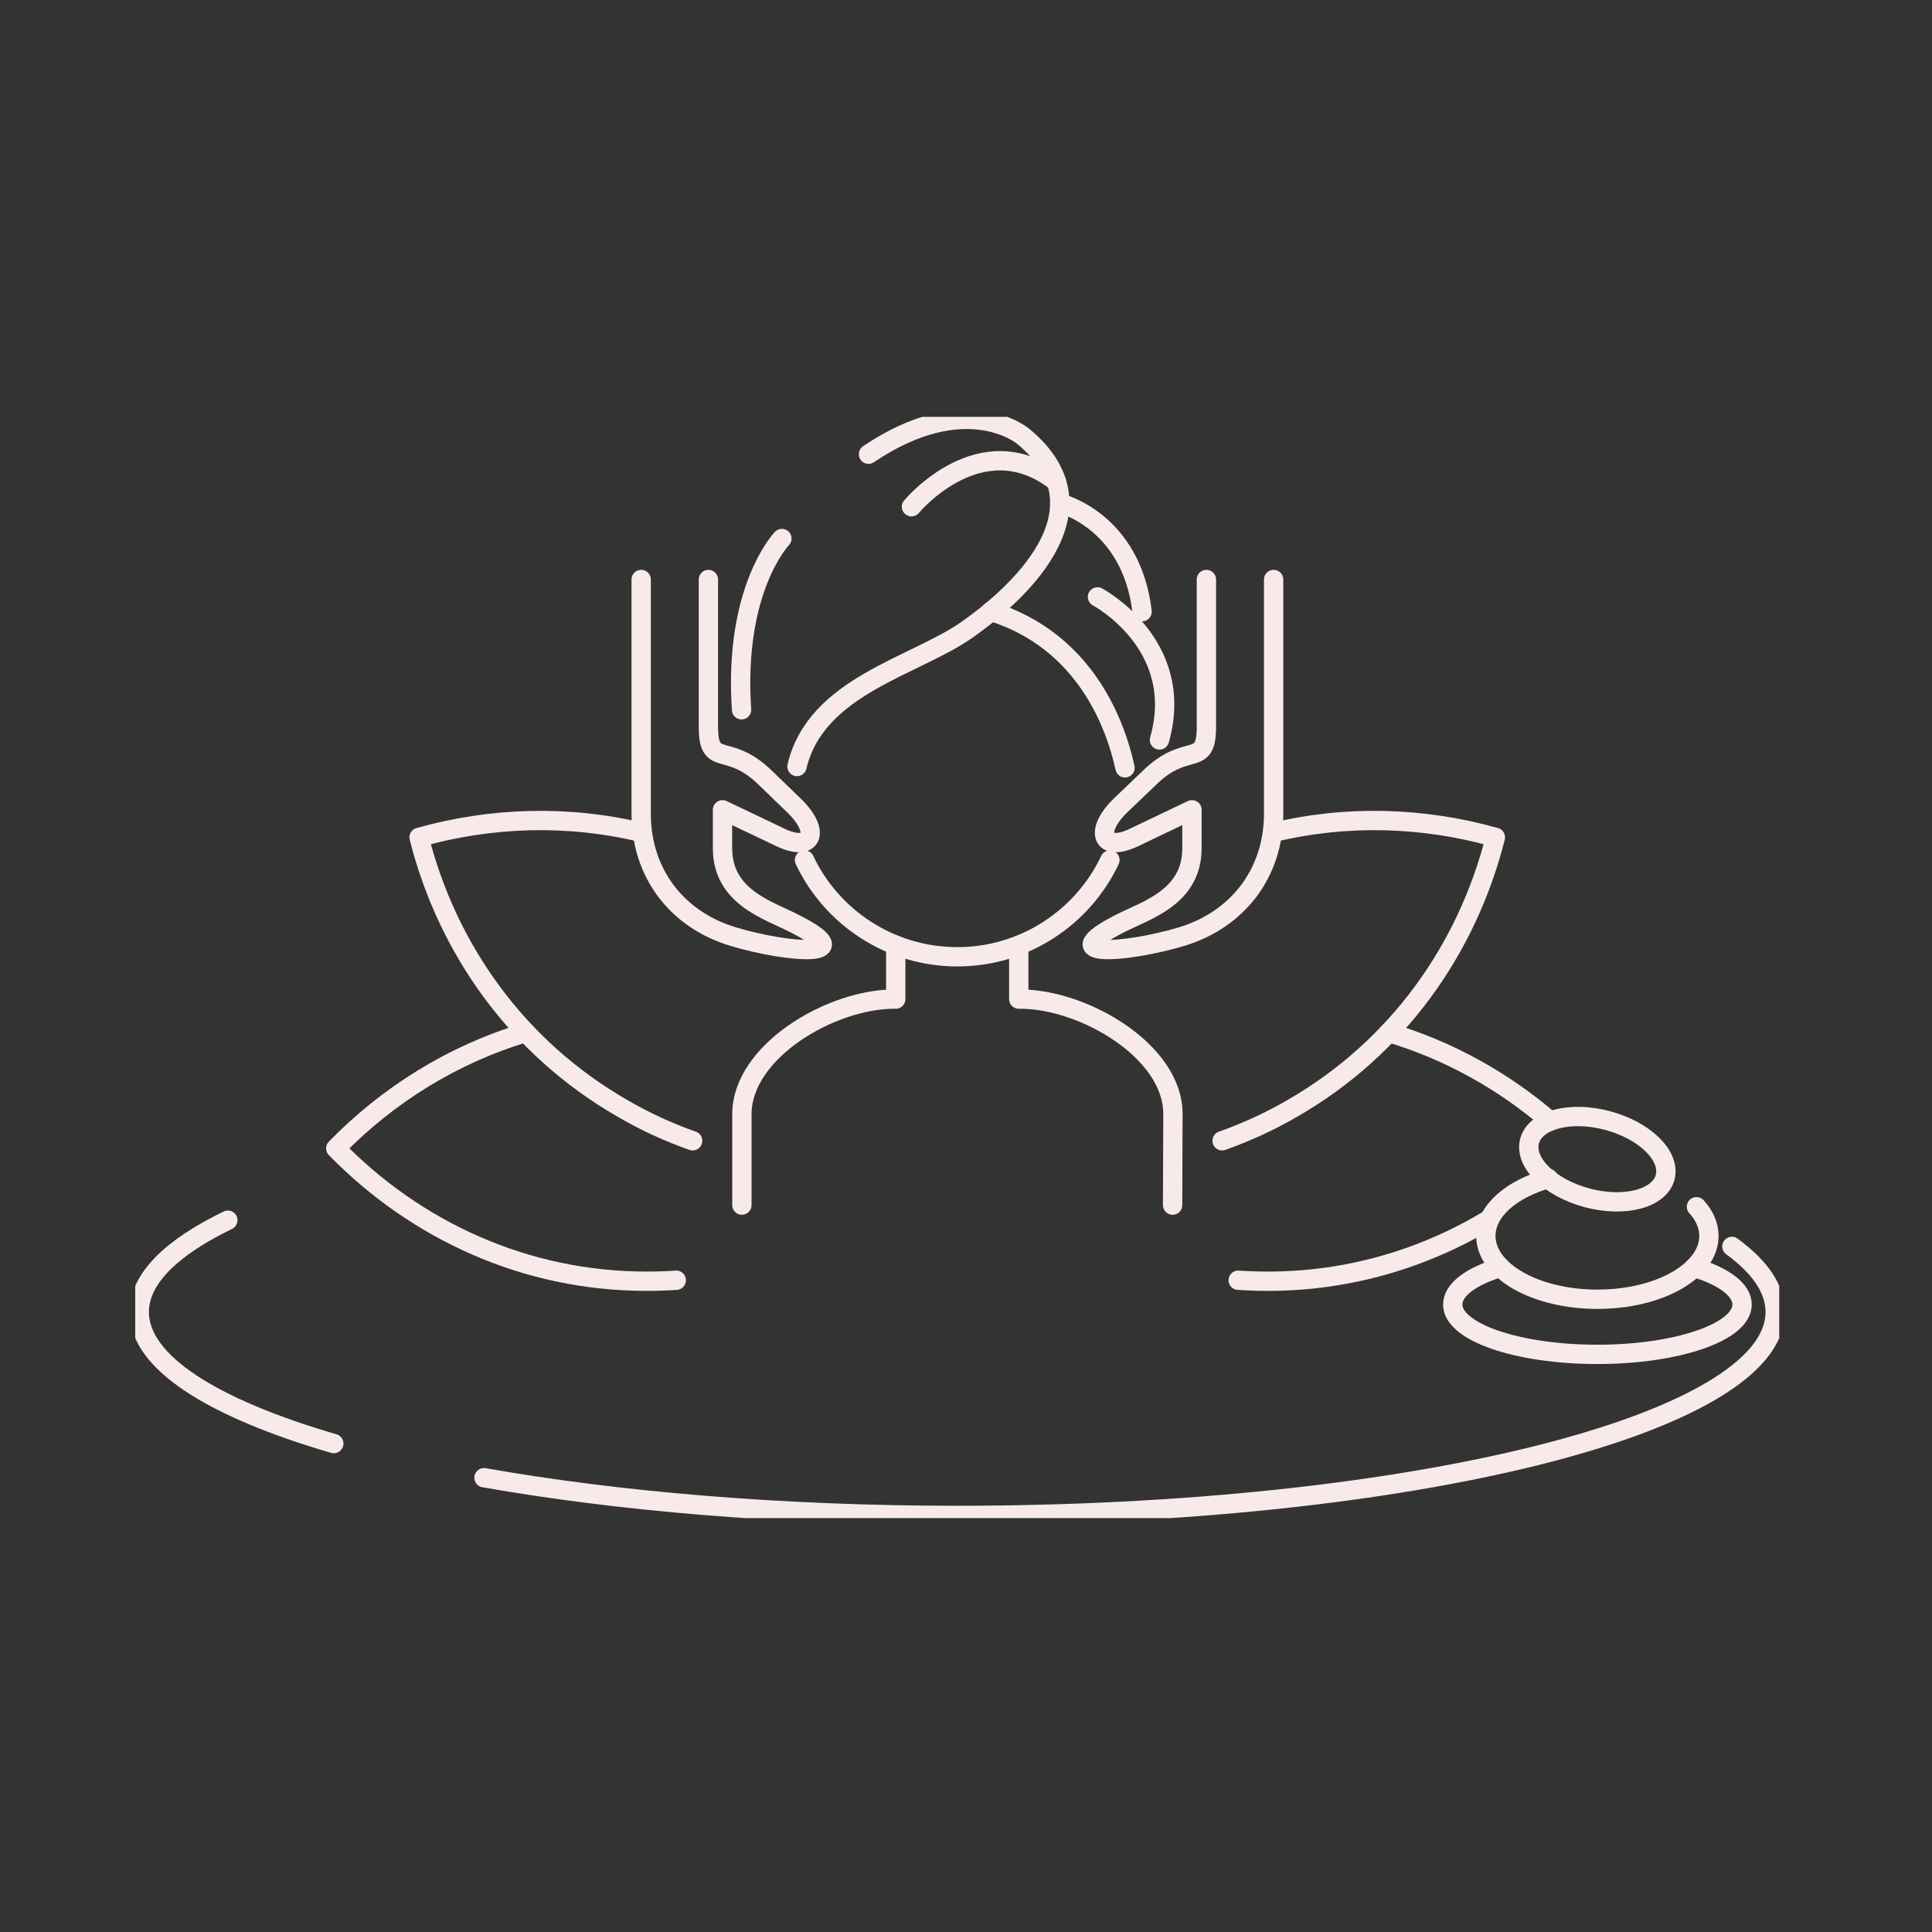 <svg width="100" height="100" viewBox="0 0 100 100" fill="none" xmlns="http://www.w3.org/2000/svg">
<rect x="0" y="0" width="100" height="100" fill="#333333" stroke="none"/>
<g clip-path="url(#clip0_5142_10147)">
<path d="M41.252 39.674C42.236 35.497 47.33 34.512 50.081 32.577C52.322 30.997 57.705 26.481 52.95 22.576C52.95 22.576 50.013 20.097 44.953 23.51" stroke="#F9EAEA" stroke-miterlimit="22.926" stroke-linecap="round" stroke-linejoin="round"/>
<path d="M40.471 27.874C40.471 27.874 37.958 30.472 38.383 36.737" stroke="#F9EAEA" stroke-miterlimit="22.926" stroke-linecap="round" stroke-linejoin="round"/>
<path d="M47.178 26.228C47.178 26.228 50.778 21.881 54.683 24.937" stroke="#F9EAEA" stroke-miterlimit="22.926" stroke-linecap="round" stroke-linejoin="round"/>
<path d="M58.231 39.742C57.773 37.654 56.262 33.188 51.287 31.643" stroke="#F9EAEA" stroke-miterlimit="22.926" stroke-linecap="round" stroke-linejoin="round"/>
<path d="M54.853 26.04C54.853 26.04 58.554 26.923 59.115 31.66" stroke="#F9EAEA" stroke-miterlimit="22.926" stroke-linecap="round" stroke-linejoin="round"/>
<path d="M56.805 30.896C56.805 30.896 61.424 33.341 60.014 38.299" stroke="#F9EAEA" stroke-miterlimit="22.926" stroke-linecap="round" stroke-linejoin="round"/>
<path d="M57.45 44.514C56.058 47.468 53.035 49.523 49.555 49.523C46.057 49.523 43.035 47.468 41.642 44.514" stroke="#F9EAEA" stroke-miterlimit="22.926" stroke-linecap="round" stroke-linejoin="round"/>
<path d="M52.731 48.928V51.713H52.816C56.076 51.713 60.711 54.396 60.711 57.656L60.694 62.376M38.4 62.376V57.673C38.4 54.413 43.019 51.713 46.279 51.713H46.364V48.928" stroke="#F9EAEA" stroke-miterlimit="22.926" stroke-linecap="round" stroke-linejoin="round"/>
<path d="M33.187 29.995V42.118C33.187 45.209 35.054 47.62 37.975 48.486C40.81 49.335 44.733 49.623 41.099 47.79C39.791 47.11 37.397 46.448 37.397 43.901V41.915L40.386 43.341C42.05 44.139 42.508 43.052 41.099 41.694L39.588 40.234C37.652 38.366 36.667 39.792 36.667 37.619V29.995" stroke="#F9EAEA" stroke-miterlimit="22.926" stroke-linecap="round" stroke-linejoin="round"/>
<path d="M65.923 29.995V42.118C65.923 45.209 64.039 47.62 61.135 48.486C58.283 49.335 54.377 49.623 57.994 47.79C59.318 47.11 61.696 46.448 61.696 43.901V41.915L58.707 43.341C57.06 44.139 56.602 43.052 57.994 41.694L59.522 40.234C61.441 38.366 62.443 39.792 62.443 37.619V29.995" stroke="#F9EAEA" stroke-miterlimit="22.926" stroke-linecap="round" stroke-linejoin="round"/>
<path d="M63.257 59.047C64.497 58.606 65.736 58.045 66.925 57.349C72.341 54.225 75.941 49.114 77.401 43.341C73.666 42.289 69.71 42.17 65.906 43.087" stroke="#F9EAEA" stroke-miterlimit="22.926" stroke-linecap="round" stroke-linejoin="round"/>
<path d="M27.21 53.445C23.457 54.566 20.096 56.654 17.379 59.439C21.539 63.701 27.21 66.316 33.458 66.316C33.985 66.316 34.494 66.299 35.004 66.265" stroke="#F9EAEA" stroke-miterlimit="22.926" stroke-linecap="round" stroke-linejoin="round"/>
<path d="M33.203 43.087C29.4 42.17 25.444 42.289 21.691 43.341C23.152 49.114 26.768 54.225 32.185 57.349C33.373 58.045 34.596 58.606 35.852 59.047" stroke="#F9EAEA" stroke-miterlimit="22.926" stroke-linecap="round" stroke-linejoin="round"/>
<path d="M87.691 65.603C89.219 66.061 90.17 66.757 90.17 67.522C90.17 68.948 86.808 70.102 82.682 70.102C78.539 70.102 75.194 68.948 75.194 67.522C75.194 66.757 76.145 66.061 77.656 65.603" stroke="#F9EAEA" stroke-miterlimit="22.926" stroke-linecap="round" stroke-linejoin="round"/>
<path d="M87.809 62.461C88.217 62.903 88.454 63.429 88.454 63.972C88.454 65.789 85.874 67.249 82.681 67.249C79.489 67.249 76.908 65.789 76.908 63.972C76.908 62.665 78.233 61.544 80.151 61.001" stroke="#F9EAEA" stroke-miterlimit="22.926" stroke-linecap="round" stroke-linejoin="round"/>
<path d="M82.142 61.998C84.08 62.517 85.89 62.044 86.186 60.94C86.481 59.836 85.151 58.52 83.213 58.001C81.276 57.482 79.466 57.956 79.17 59.06C78.874 60.164 80.205 61.479 82.142 61.998Z" stroke="#F9EAEA" stroke-miterlimit="22.926" stroke-linecap="round" stroke-linejoin="round"/>
<path d="M89.643 64.515C91.103 65.585 91.885 66.722 91.885 67.911C91.885 73.718 72.935 78.438 49.555 78.438C40.42 78.438 31.981 77.708 25.053 76.486M17.277 74.72C10.994 72.886 7.208 70.509 7.208 67.911C7.208 66.196 8.855 64.583 11.793 63.157" stroke="#F9EAEA" stroke-miterlimit="22.926" stroke-linecap="round" stroke-linejoin="round"/>
<path d="M71.882 53.445C74.973 54.362 77.808 55.941 80.236 58.029M77.095 63.106C73.716 65.144 69.811 66.316 65.634 66.316C65.108 66.316 64.598 66.299 64.089 66.265" stroke="#F9EAEA" stroke-miterlimit="22.926" stroke-linecap="round" stroke-linejoin="round"/>
</g>
<defs>
<clipPath id="clip0_5142_10147">
<rect width="85.093" height="57" fill="white" transform="translate(7 21.575)"/>
</clipPath>
</defs>
</svg>
